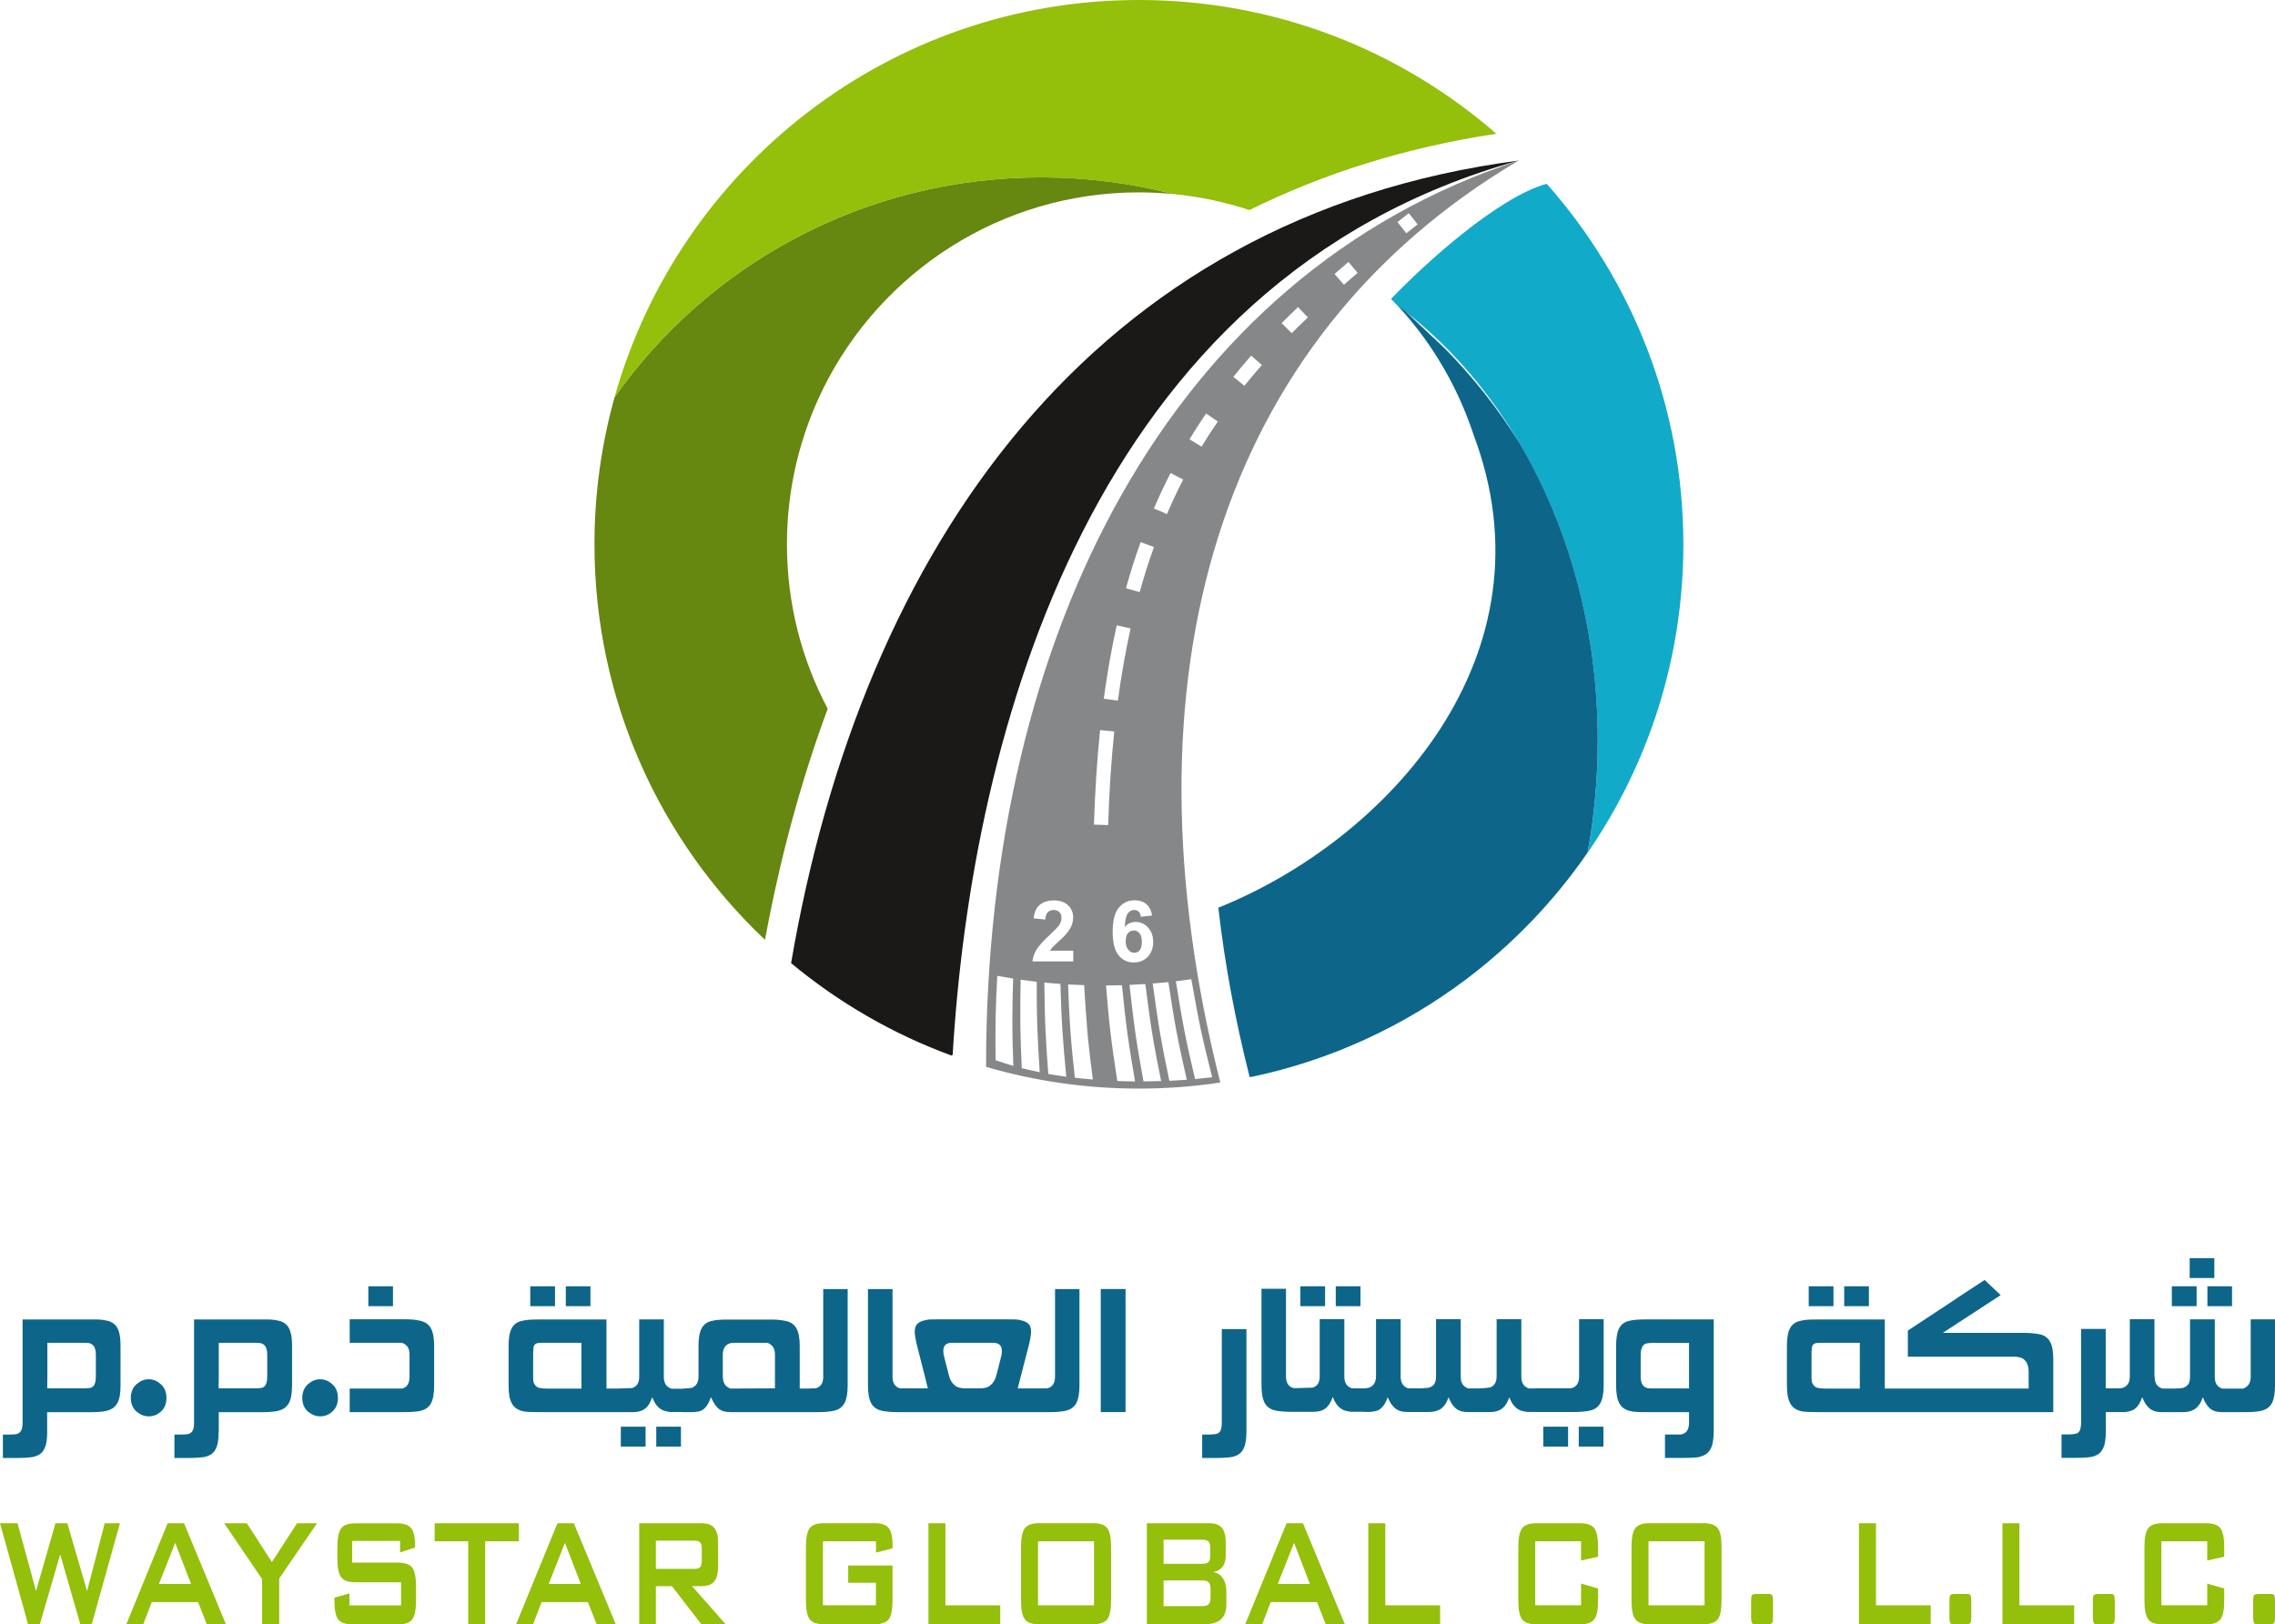 <?xml version="1.0" encoding="UTF-8"?>
<svg id="Layer_1" xmlns="http://www.w3.org/2000/svg" version="1.1" viewBox="0 0 345.38 246.64">
  <!-- Generator: Adobe Illustrator 29.0.1, SVG Export Plug-In . SVG Version: 2.1.0 Build 192)  -->
  <defs>
    <style>
      .st0 {
        fill: #0d668a;
      }

      .st0, .st1, .st2, .st3, .st4, .st5 {
        fill-rule: evenodd;
      }

      .st1 {
        fill: #668710;
      }

      .st2 {
        fill: #1b1918;
      }

      .st3 {
        fill: #12aac9;
      }

      .st4 {
        fill: #94bf0b;
      }

      .st5 {
        fill: #868789;
      }
    </style>
  </defs>
  <path class="st4" d="M19.18,246.64l6.27-15.34h2.49l6.36,15.34h-2.9l-1.33-3.36h-7.03l-1.29,3.36h-2.57ZM24.14,240.52h4.86l-2.4-6.25-2.47,6.25ZM39.79,246.64v-6.86l-5.76-8.48h3.44l3.81,5.89,3.82-5.89h3.03l-5.74,8.39v6.95h-2.6ZM60.73,233.98h-7.26v3.3h6.92c1.08,0,1.82.26,2.2.77.38.52.57,1.47.57,2.87v2.11c0,1.39-.19,2.34-.57,2.86-.38.51-1.11.77-2.2.77h-6.85c-1.08,0-1.82-.26-2.2-.77-.38-.51-.57-1.47-.57-2.86v-.42l2.28-.65v1.81h7.84v-3.51h-6.92c-1.08,0-1.81-.26-2.18-.77-.38-.51-.57-1.46-.57-2.85v-1.7c0-1.39.19-2.35.57-2.86.38-.51,1.11-.77,2.18-.77h6.3c1.04,0,1.76.25,2.15.74.4.5.59,1.37.59,2.62v.32l-2.27.74v-1.75ZM73.66,234.04v12.61h-2.58v-12.61h-5.09v-2.74h12.78v2.74h-5.11ZM78.35,246.64l6.28-15.34h2.49l6.36,15.34h-2.9l-1.33-3.36h-7.03l-1.29,3.36h-2.57ZM83.31,240.52h4.86l-2.4-6.25-2.47,6.25ZM97.04,246.64v-15.34h9.47c.88,0,1.52.23,1.92.7.4.46.59,1.22.59,2.27v3.61c0,1.04-.2,1.79-.59,2.26-.39.47-1.03.71-1.92.71h-1.45l5.12,5.8h-3.7l-4.47-5.8h-2.44v5.8h-2.53ZM105.37,233.95h-5.8v4.28h5.8c.45,0,.75-.09.92-.27.16-.18.25-.5.25-.96v-1.85c0-.45-.08-.76-.25-.94-.16-.18-.47-.27-.92-.27ZM132.98,234.04h-8.05v9.72h8.05v-3.42h-4.21v-2.62h6.73v5.29c0,1.4-.19,2.36-.57,2.86-.38.51-1.11.77-2.18.77h-7.65c-1.08,0-1.8-.25-2.18-.77-.38-.5-.57-1.46-.57-2.86v-8.09c0-1.39.19-2.35.57-2.86.38-.51,1.1-.77,2.18-.77h7.65c1.06,0,1.79.25,2.18.75.38.5.58,1.41.58,2.72v.36l-2.52.63v-1.73ZM140.95,246.64v-15.34h2.58v12.46h8.32v2.89h-10.89ZM157.59,243.76h8.5v-9.72h-8.5v9.72ZM155.01,234.92c0-1.39.19-2.34.57-2.86.38-.51,1.1-.77,2.18-.77h8.16c1.08,0,1.81.26,2.19.77.38.51.57,1.47.57,2.86v8.09c0,1.4-.19,2.36-.57,2.86-.38.51-1.11.77-2.19.77h-8.16c-1.08,0-1.81-.25-2.18-.77-.38-.5-.57-1.46-.57-2.86v-8.09ZM174.11,246.64v-15.34h9.5c.88,0,1.51.24,1.9.71.39.47.58,1.23.58,2.26v1.87c0,.74-.16,1.33-.49,1.76-.33.44-.8.71-1.42.82.64.11,1.13.43,1.48.94.34.51.52,1.18.52,2v1.95c0,1.02-.27,1.77-.81,2.27-.54.5-1.36.75-2.46.75h-8.8ZM182.53,239.99h-5.88v3.89h5.88c.49,0,.82-.1.99-.3.17-.2.26-.56.26-1.07v-1.16c0-.51-.09-.87-.26-1.06-.17-.2-.5-.3-.99-.3ZM182.53,233.8h-5.88v3.66h5.88c.44,0,.75-.09.93-.25.17-.16.26-.45.26-.85v-1.45c0-.4-.09-.68-.26-.85s-.48-.25-.93-.25ZM189.04,246.64l6.28-15.34h2.49l6.36,15.34h-2.9l-1.33-3.36h-7.03l-1.29,3.36h-2.57ZM194,240.52h4.86l-2.4-6.25-2.47,6.25ZM207.73,246.64v-15.34h2.58v12.46h8.32v2.89h-10.9ZM240.03,234.04h-6.96v9.72h6.96v-3.3l2.58.75v1.81c0,1.4-.19,2.36-.57,2.86-.38.51-1.1.77-2.17.77h-6.62c-1.08,0-1.8-.25-2.18-.77-.38-.5-.57-1.46-.57-2.86v-8.09c0-1.39.19-2.34.57-2.86.38-.51,1.1-.77,2.18-.77h6.62c1.07,0,1.79.26,2.17.77.38.51.57,1.47.57,2.86v1.46l-2.58.57v-2.91ZM250.27,243.76h8.51v-9.72h-8.51v9.72ZM247.69,234.92c0-1.39.19-2.34.57-2.86.38-.51,1.1-.77,2.18-.77h8.16c1.08,0,1.81.26,2.19.77.38.51.57,1.47.57,2.86v8.09c0,1.4-.19,2.36-.57,2.86-.38.51-1.1.77-2.19.77h-8.16c-1.08,0-1.8-.25-2.18-.77-.38-.5-.57-1.46-.57-2.86v-8.09ZM268.27,242.04h.39c.18,0,.32.07.39.22.08.15.12.44.12.87v2.41c0,.46-.04.77-.12.9-.09.13-.34.2-.78.2h-1.92c-.18,0-.32-.08-.39-.23-.08-.15-.12-.45-.12-.87v-2.41c0-.46.04-.75.12-.89.09-.13.34-.2.78-.2h1.53ZM282.22,246.64v-15.34h2.58v12.46h8.31v2.89h-10.89ZM298.37,242.04h.39c.19,0,.32.07.4.22.07.15.11.44.11.87v2.41c0,.46-.04.77-.12.9-.09.13-.34.2-.78.2h-1.91c-.19,0-.32-.08-.4-.23-.07-.15-.11-.45-.11-.87v-2.41c0-.46.04-.75.12-.89.09-.13.34-.2.78-.2h1.52ZM304,246.64v-15.34h2.58v12.46h8.31v2.89h-10.89ZM320.16,242.04h.39c.18,0,.32.07.39.22.08.15.12.44.12.87v2.41c0,.46-.04.77-.12.9-.09.13-.34.2-.78.2h-1.92c-.18,0-.32-.08-.4-.23-.07-.15-.11-.45-.11-.87v-2.41c0-.46.04-.75.12-.89.09-.13.34-.2.78-.2h1.53ZM335.09,234.04h-6.96v9.72h6.96v-3.3l2.58.75v1.81c0,1.4-.19,2.36-.57,2.86-.38.51-1.1.77-2.17.77h-6.62c-1.08,0-1.8-.25-2.18-.77-.38-.5-.57-1.46-.57-2.86v-8.09c0-1.39.19-2.34.57-2.86.38-.51,1.1-.77,2.18-.77h6.62c1.07,0,1.79.26,2.17.77.38.51.57,1.47.57,2.86v1.46l-2.58.57v-2.91ZM344.48,242.04h.39c.19,0,.32.07.4.22.08.15.11.44.11.87v2.41c0,.46-.04.77-.12.9-.09.13-.34.2-.78.2h-1.91c-.19,0-.32-.08-.4-.23-.07-.15-.11-.45-.11-.87v-2.41c0-.46.04-.75.12-.89.09-.13.34-.2.78-.2h1.52ZM4.26,246.64l-4.26-15.34h2.66l2.81,10.29,2.95-10.29h1.8l3,10.29,2.68-10.29h2.31l-4.28,15.34h-1.74l-3.05-10.61-3.09,10.61h-1.79Z"/>
  <path class="st0" d="M12.23,210.82c.34,0,.63,0,.87-.02.23,0,.42-.02.56-.04.32-.07.55-.25.69-.55.13-.3.2-.69.2-1.17v-3.32c0-.63-.12-1.09-.36-1.38-.24-.29-.62-.44-1.14-.44h-5.86v5.01l-.02,1.91h5.06ZM19.86,212.27c0-.9.31-1.62.93-2.13.53-.46,1.12-.7,1.78-.7s1.27.23,1.78.7c.62.5.92,1.22.92,2.13,0,.44-.07.84-.22,1.2-.14.36-.38.67-.7.94-.5.44-1.1.66-1.78.66-.63,0-1.23-.23-1.78-.68v.02c-.61-.53-.93-1.24-.93-2.14ZM38.26,210.82c.34,0,.63,0,.87-.02.23,0,.42-.02.55-.04.33-.07.55-.25.69-.55.13-.3.2-.69.2-1.17v-3.32c0-.63-.12-1.09-.36-1.38-.24-.29-.62-.44-1.14-.44h-5.86v5.01l-.02,1.91h5.06ZM33.2,217.35c0,.62-.04,1.15-.11,1.59-.07.45-.2.82-.36,1.13-.16.3-.38.55-.64.74-.27.18-.6.32-.98.41h.04c-.3.05-.64.09-1.05.12-.4.03-.87.05-1.41.05h-2.21v-3.55h.63c.74,0,1.23-.03,1.48-.09.3-.08.52-.25.66-.51.14-.26.21-.67.21-1.21v-15.67h10.32c.49-.01.92,0,1.3.01.37.02.68.06.92.12.42.06.78.18,1.07.35.3.18.54.41.73.72.18.3.32.69.41,1.15.09.46.13,1.01.13,1.66v5.98c0,.63-.05,1.17-.12,1.62-.08.45-.21.83-.39,1.13-.18.31-.41.56-.68.74-.28.18-.62.32-1.01.41h.04c-.31.06-.67.11-1.08.14-.41.03-.85.05-1.31.05h-6.58v2.93ZM45.89,212.27c0-.9.31-1.62.92-2.13.53-.46,1.13-.7,1.79-.7s1.27.23,1.78.7c.62.5.92,1.22.92,2.13,0,.44-.07.84-.22,1.2-.15.36-.38.67-.7.94-.51.44-1.1.66-1.78.66-.63,0-1.23-.23-1.79-.68v.02c-.61-.53-.92-1.24-.92-2.14ZM59.66,198.34h-3.74v-3.02h3.74v3.02ZM53.09,210.85h7.94c.39-.09.66-.28.86-.58.18-.3.28-.7.28-1.19v-3.36c0-.5-.09-.89-.28-1.18-.19-.29-.47-.5-.87-.64h-7.93v-3.57h8.3c1.02,0,1.83.07,2.42.23.76.17,1.3.56,1.61,1.14.32.59.49,1.47.49,2.66v6.02c0,.62-.04,1.15-.12,1.59-.07.44-.2.82-.36,1.12-.17.31-.39.56-.65.74-.27.18-.59.32-.97.41h.04c-.3.06-.64.11-1.04.14-.41.03-.88.05-1.42.05h-8.3v-3.57ZM89.64,198.34h-3.74v-3.02h3.74v3.02ZM84.26,198.34h-3.76v-3.02h3.76v3.02ZM88.27,210.85v-6.95h-5.34c-.44,0-.8,0-1.06.02-.27.01-.47.08-.61.19-.15.11-.24.29-.27.54-.03.24-.05.6-.05,1.07v3.36c0,.28.01.5.04.68.02.18.09.34.22.5.13.25.37.41.7.49s.81.11,1.41.11h4.96ZM103.38,219.66h-3.75v-3.02h3.75v3.02ZM98.01,219.66h-3.76v-3.02h3.76v3.02ZM109.74,209.04c0,.95.39,1.55,1.16,1.81l6.75-.03v-5.1c0-.48-.09-.87-.28-1.16-.19-.29-.47-.51-.86-.66h-5.24c-.5.04-.89.21-1.15.52-.26.31-.39.74-.39,1.3v3.32ZM123.02,210.82h.78c.79-.2,1.18-.79,1.18-1.78v-13.3h3.71v14.6c0,1.19-.15,2.08-.46,2.68-.31.6-.82.99-1.54,1.18-.63.15-1.48.23-2.55.23h-13.19c-.31,0-.6-.03-.88-.08-.28-.05-.55-.16-.79-.31-.25-.16-.48-.39-.7-.69-.22-.31-.43-.7-.63-1.19-.21.53-.41.94-.61,1.23-.2.3-.41.52-.63.67-.22.14-.45.24-.7.28-.25.05-.52.07-.82.09h-1.49v-.02h-1.98c-.27-.04-.53-.09-.78-.16-.25-.06-.49-.18-.71-.33-.23-.16-.45-.38-.65-.66-.2-.28-.39-.64-.56-1.09-.15.42-.31.77-.48,1.05-.18.27-.35.48-.55.64-.19.15-.39.27-.6.35-.21.08-.42.13-.65.17-.1.02-.32.04-.67.05-.35,0-.83,0-1.42,0h-12.89c-1.02,0-1.77-.04-2.27-.11h.04c-.42-.07-.78-.22-1.07-.4-.3-.19-.54-.44-.72-.75-.18-.32-.32-.7-.41-1.16-.08-.45-.12-.99-.12-1.62v-6.02c0-1.23.16-2.13.5-2.73.34-.6.9-.97,1.69-1.1.25-.07.56-.11.95-.14.39-.03.87-.04,1.43-.04h10.29v10.49h1.55l2.34-.08c.38-.13.66-.33.83-.61.16-.28.25-.65.25-1.14v-8.67h3.74v8.71c0,.49.09.88.28,1.17.18.29.48.5.89.64h1.77v-.02l1.23-.09c.73-.24,1.09-.82,1.09-1.74v-4.64c0-1.21.16-2.12.5-2.72.34-.6.88-.98,1.65-1.11.27-.07.6-.11,1-.14.39-.03.87-.04,1.42-.04h6.26c.47,0,.89.01,1.26.04.37.04.7.08.98.14.82.13,1.41.5,1.76,1.09.36.59.54,1.5.54,2.74v6.47h1.63ZM144.51,203.9c-.87,0-1.3.41-1.3,1.23,0,.24.03.5.1.79.12.48.25.96.37,1.45.12.48.25.97.37,1.44v-.02c.1.44.25.8.45,1.08.19.28.44.5.72.68.17.1.38.17.62.21.25.04.54.06.87.06h1.89c.33,0,.61-.02.86-.06.25-.04.45-.11.62-.21.59-.35.99-.94,1.19-1.76v.02l.74-2.89c.06-.29.09-.55.09-.77,0-.83-.44-1.25-1.32-1.25h-6.28ZM158.19,210.82h.8c.79-.2,1.18-.79,1.18-1.78v-13.3h3.71v14.6c0,1.19-.15,2.08-.46,2.68-.31.6-.82.99-1.54,1.18-.63.15-1.48.23-2.55.23h-23.01c-1.06,0-1.91-.08-2.54-.23-.73-.19-1.25-.58-1.55-1.18-.31-.6-.46-1.49-.46-2.68v-14.6h3.73v13.3c0,.99.39,1.59,1.17,1.78h4.19c-.11-.47-.25-1-.39-1.57-.15-.57-.3-1.16-.44-1.75-.15-.59-.3-1.18-.45-1.76-.14-.57-.28-1.1-.4-1.57v.02c-.1-.43-.17-.81-.23-1.14-.06-.34-.08-.63-.08-.89,0-.5.14-.89.42-1.16.28-.26.7-.45,1.27-.55.16-.05.42-.09.77-.1.36,0,.77-.01,1.23-.01h10.28c.48,0,.9,0,1.25.01.36.01.6.05.75.1.57.1,1,.28,1.28.55.28.26.41.65.41,1.16,0,.26-.02.56-.08.89-.06.34-.13.72-.23,1.14v-.02l-1.72,6.66h3.73ZM170.88,214.42h-3.77v-18.69h3.77v18.69ZM189.23,217.35c0,.62-.04,1.15-.12,1.59-.08.45-.2.82-.37,1.13-.16.3-.38.55-.65.74-.26.18-.58.32-.96.41h.04c-.3.05-.64.09-1.05.12-.4.03-.87.05-1.41.05h-2.2v-3.55h.61c.37,0,.69,0,.95-.03.27-.02.45-.04.55-.06.32-.07.54-.23.67-.51.13-.28.2-.68.2-1.21v-14.21h3.74v15.55ZM206.54,198.34h-3.75v-3.02h3.75v3.02ZM201.17,198.34h-3.76v-3.02h3.76v3.02ZM243.43,219.66h-3.75v-3.02h3.75v3.02ZM238.06,219.66h-3.76v-3.02h3.76v3.02ZM233.13,214.42v-.02h-1.29c-.28-.04-.55-.09-.8-.16-.25-.06-.48-.18-.7-.33-.22-.16-.43-.38-.64-.65-.2-.27-.39-.63-.56-1.08-.15.43-.32.77-.49,1.04-.18.27-.37.47-.56.63-.19.15-.39.27-.6.35-.21.08-.43.13-.65.17-.1.02-.33.04-.69.05-.36,0-.84,0-1.44,0h-1.78c-.31,0-.61-.03-.89-.08-.28-.05-.54-.16-.8-.31-.25-.16-.48-.39-.7-.68-.22-.3-.43-.69-.62-1.18-.15.43-.32.77-.49,1.04-.18.26-.37.47-.56.63-.19.15-.39.27-.61.34-.22.07-.43.13-.68.18-.09.02-.34.04-.71.05-.38,0-.86,0-1.44,0h-1.71c-.31,0-.6-.03-.88-.08-.28-.05-.54-.16-.8-.31-.25-.15-.49-.39-.72-.68-.23-.3-.45-.69-.64-1.18-.15.43-.31.77-.48,1.04-.17.27-.35.49-.54.65-.18.17-.38.29-.59.35-.21.07-.43.12-.65.14-.13.02-.25.04-.34.05-.09,0-.25,0-.47,0h-.56v-.02h-2.02c-.27-.04-.53-.09-.78-.16-.25-.06-.49-.18-.71-.34-.23-.16-.45-.38-.65-.66-.2-.28-.39-.64-.56-1.09-.15.42-.31.77-.48,1.04-.17.27-.35.48-.55.65-.19.15-.39.27-.6.35-.21.08-.42.13-.65.17-.1.02-.33.04-.67.05-.35,0-.83,0-1.42,0h-1.9c-1.06,0-1.91-.07-2.54-.22-.73-.19-1.25-.58-1.55-1.18-.31-.6-.46-1.49-.46-2.68v-14.6h3.72v13.3c0,.99.39,1.59,1.17,1.78h.54l2.33-.07c.39-.13.66-.33.83-.61.16-.28.25-.65.25-1.13v-8.67h3.74v8.71c0,.49.1.88.28,1.17.18.29.49.5.9.64h1.81c.38-.02.62-.06.75-.11.71-.25,1.07-.83,1.07-1.74v-8.67h3.74v8.71c0,.96.39,1.56,1.15,1.81.64,0,1.16,0,1.56,0,.4,0,.72-.02.95-.04.23-.02.41-.03.51-.05.1-.01.18-.03.22-.05.35-.13.61-.32.76-.59.14-.27.22-.64.22-1.11v-8.67h3.75v8.71c0,.49.09.88.28,1.17.19.29.48.5.86.64h1.23c.11,0,.27,0,.46,0,.21,0,.42-.02.63-.04.21-.02.42-.04.61-.06.19-.02.33-.04.42-.07l-.13.06c.73-.24,1.09-.82,1.09-1.74v-8.67h3.75v8.71c0,.49.09.89.28,1.17.18.29.47.5.86.64h1.05v-.03h5.39c.79-.19,1.19-.79,1.19-1.78v-8.71h3.73v10.01c0,1.2-.16,2.1-.48,2.7-.32.6-.82.99-1.53,1.16-.65.15-1.51.23-2.58.23h-5.72ZM251.39,203.9c-.37,0-.68.01-.94.04-.26.02-.45.05-.58.08-.24.07-.42.26-.57.55-.14.29-.22.67-.22,1.16v3.32c0,1.19.5,1.78,1.48,1.78h5.86v-6.92h-5.02ZM260.16,217.35c0,.63-.04,1.17-.12,1.62-.08.45-.21.82-.4,1.13-.17.31-.41.55-.69.74-.29.18-.62.31-1.02.41h.02c-.26.05-.58.08-.96.1-.38.02-.84.03-1.37.03h-2.85v-3.55h2.43c.43-.1.75-.29.93-.58.19-.29.29-.7.29-1.23v-1.59h-6.56c-.51,0-.97,0-1.36-.03-.39-.02-.71-.06-.97-.12h.02c-.4-.09-.73-.23-1.01-.41-.28-.19-.51-.43-.68-.75-.18-.32-.31-.7-.39-1.15-.08-.45-.12-1-.12-1.63v-5.98c0-1.24.17-2.15.5-2.74.34-.59.89-.96,1.67-1.09.27-.07.6-.11.99-.14.39-.03.84-.04,1.36-.04h10.3v17.02ZM283.73,198.34h-3.75v-3.02h3.75v3.02ZM278.35,198.34h-3.76v-3.02h3.76v3.02ZM282.35,210.85v-6.95h-5.34c-.44,0-.8,0-1.06.02-.27.01-.47.08-.61.19-.15.11-.23.29-.27.54-.03.24-.05.6-.05,1.07v3.36c0,.28.01.5.04.68.02.18.1.34.22.5.13.25.37.41.7.49.33.08.8.11,1.41.11h4.96ZM307.97,208.22c0-.88-.29-1.52-.85-1.91-.18-.11-.38-.19-.62-.23-.24-.05-.54-.07-.9-.07h-15.96v-3.96c1.98-1.3,3.93-2.58,5.84-3.85,1.9-1.28,3.84-2.56,5.82-3.84l2.43,2.3-8.77,5.73h12.19c.53,0,.99.02,1.38.06.39.04.72.08.99.13.78.14,1.33.5,1.68,1.1.35.59.52,1.51.52,2.74v8.01h-35.88c-1.02,0-1.77-.04-2.26-.11h.04c-.42-.07-.78-.22-1.08-.4-.3-.19-.54-.44-.72-.75-.18-.32-.32-.7-.41-1.16-.08-.45-.13-.99-.13-1.62v-6.02c0-1.23.16-2.13.5-2.73.34-.6.9-.97,1.69-1.1.25-.07.56-.11.95-.14.4-.03.87-.04,1.42-.04h10.3v10.49h21.84s0-2.59,0-2.59ZM336.17,194.07h-3.74v-3.02h3.74v3.02ZM338.86,198.34h-3.74v-3.02h3.74v3.02ZM333.48,198.34h-3.76v-3.02h3.76v3.02ZM327.11,209.04c0,.49.1.88.28,1.17.18.29.48.5.89.64.64,0,1.16,0,1.56,0,.4,0,.72-.02.95-.04.23-.02.39-.03.5-.04.1-.01.18-.04.21-.06.35-.13.61-.32.76-.59.15-.27.22-.64.22-1.11v-8.67h3.76v8.71c0,.49.09.88.27,1.17.19.29.48.5.86.64h3.15c.78-.27,1.17-.86,1.17-1.81v-8.71h3.69v10.07c0,1.18-.16,2.05-.46,2.64-.31.59-.84.98-1.57,1.16-.54.15-1.38.22-2.5.22h-3.41c-.31,0-.61-.02-.89-.07-.29-.05-.55-.16-.8-.31-.25-.15-.48-.39-.7-.69-.22-.31-.43-.7-.63-1.19-.14.42-.31.77-.48,1.04-.18.26-.37.47-.56.63-.19.15-.4.27-.61.35-.22.08-.44.14-.68.19-.09.02-.33.04-.7.05-.36,0-.84,0-1.42,0h-1.7c-.31,0-.6-.02-.88-.07-.28-.05-.54-.16-.8-.31-.25-.15-.49-.39-.73-.69-.23-.31-.44-.7-.64-1.19-.15.42-.31.77-.48,1.04-.17.27-.35.48-.54.64-.18.16-.38.27-.6.35-.21.07-.42.13-.64.17-.1.02-.19.04-.28.05-.09,0-.25,0-.5,0h-2.48v2.93c0,.62-.04,1.15-.12,1.59-.07.45-.2.82-.37,1.13-.17.3-.38.55-.65.73-.27.18-.58.32-.96.41h.04c-.3.05-.64.09-1.04.12-.41.03-.89.04-1.44.04h-2.19v-3.55h.61c.37,0,.69,0,.95-.03.27-.02.45-.04.55-.07.32-.06.54-.23.67-.51.12-.28.19-.68.19-1.21v-14.21h3.74v9.02h2v.02c.28-.02.48-.05.61-.1.71-.25,1.05-.83,1.05-1.74v-8.67h3.74v8.71ZM7.17,217.35c0,.62-.04,1.15-.11,1.59-.07.45-.2.82-.36,1.13-.16.3-.38.55-.64.74-.27.18-.59.32-.97.41h.03c-.3.05-.64.09-1.05.12-.4.03-.87.05-1.42.05H.44v-3.55h.63c.74,0,1.23-.03,1.48-.09.3-.08.52-.25.66-.51.14-.26.22-.67.22-1.21v-15.67h10.32c.49-.01.92,0,1.3.01.37.02.68.06.92.12.42.06.78.18,1.07.35.3.18.54.41.73.72.18.3.32.69.4,1.15.09.46.13,1.01.13,1.66v5.98c0,.63-.04,1.17-.12,1.62-.08.45-.21.83-.39,1.13-.18.31-.41.56-.68.74-.28.18-.62.32-1.01.41h.04c-.31.06-.67.11-1.08.14-.41.03-.85.05-1.32.05h-6.58v2.93Z"/>
  <path class="st2" d="M230.57,24.38c-64.73,8.5-99.68,58.77-110.47,121.87,7.18,5.97,15.4,10.75,24.34,14.03l.19-.12c2.9-48.7,21.05-117.79,85.95-135.78Z"/>
  <path class="st5" d="M178.51,149c.78-.1,1.57-.2,2.35-.31.44,2.48.88,4.96,1.4,7.44.52,2.48,1.14,4.97,1.77,7.45-.86.09-1.73.18-2.6.27-.59-2.48-1.16-4.96-1.64-7.43-.48-2.46-.87-4.94-1.27-7.41ZM175.01,149.34c.79-.06,1.58-.14,2.37-.21.38,2.47.75,4.94,1.21,7.41.47,2.47,1.02,4.94,1.58,7.42-.88.06-1.76.11-2.64.16-.52-2.47-1.02-4.93-1.44-7.39-.42-2.46-.75-4.92-1.09-7.38ZM171.48,149.55c.8-.03,1.6-.08,2.4-.12.32,2.46.63,4.91,1.02,7.36.4,2.46.88,4.91,1.38,7.37-.89.03-1.79.04-2.68.05-.44-2.45-.88-4.89-1.23-7.34-.35-2.44-.62-4.88-.89-7.32ZM167.91,149.64c.8-.01,1.61-.02,2.42-.04.25,2.43.5,4.87.83,7.3.33,2.44.74,4.88,1.16,7.31-.9,0-1.8-.03-2.7-.06-.37-2.42-.73-4.84-1.02-7.26-.29-2.41-.49-4.83-.69-7.25ZM162.15,149.49c.81.04,1.62.08,2.44.1.14,2.39.29,4.78.5,7.16.22,2.39.51,4.78.82,7.17-.91-.07-1.82-.17-2.73-.26-.26-2.37-.5-4.73-.67-7.09-.17-2.36-.27-4.72-.36-7.08ZM158.55,149.2c.81.07,1.63.14,2.44.21.07,2.35.15,4.69.3,7.04.15,2.35.36,4.7.59,7.05-.91-.12-1.82-.27-2.73-.42-.18-2.32-.34-4.63-.44-6.94-.1-2.31-.13-4.62-.16-6.93ZM154.96,148.77c.81.11,1.62.22,2.43.31,0,2.29.01,4.58.09,6.86.08,2.29.21,4.58.37,6.88-.91-.19-1.82-.4-2.73-.62-.1-2.24-.19-4.48-.22-6.72-.02-2.24,0-4.47.05-6.71ZM151.4,148.18c.8.15,1.6.29,2.41.42-.07,2.21-.12,4.42-.12,6.62,0,2.21.07,4.42.15,6.63-.9-.25-1.8-.56-2.69-.85-.03-2.14-.04-4.28,0-6.41.04-2.13.14-4.27.25-6.41ZM170.89,142.88c0,.57.13,1.02.4,1.33.27.31.57.47.91.47s.6-.13.82-.39c.21-.26.33-.68.33-1.26s-.12-1.04-.35-1.32c-.24-.28-.53-.42-.88-.42s-.63.13-.87.4c-.23.27-.35.66-.35,1.19ZM174.9,139.02l-1.71.19c-.04-.35-.15-.61-.32-.78-.18-.17-.4-.25-.69-.25-.37,0-.69.17-.95.5-.26.33-.42,1.03-.48,2.09.44-.52.98-.78,1.64-.78.73,0,1.37.28,1.89.84.53.57.79,1.29.79,2.18,0,.94-.28,1.71-.83,2.28-.55.57-1.26.86-2.13.86-.93,0-1.69-.36-2.29-1.09-.6-.73-.9-1.91-.9-3.57s.31-2.92.94-3.67c.62-.75,1.43-1.12,2.43-1.12.7,0,1.28.2,1.74.59.46.4.75.97.88,1.72ZM162.94,144.35v1.64h-6.2c.07-.62.27-1.21.6-1.77.34-.56,1-1.29,1.99-2.22.8-.75,1.28-1.25,1.46-1.51.24-.36.36-.73.36-1.08,0-.4-.11-.7-.32-.91-.21-.21-.5-.32-.88-.32s-.66.11-.88.34c-.22.22-.34.59-.38,1.11l-1.77-.18c.11-.97.43-1.68.99-2.1.55-.42,1.25-.63,2.08-.63.91,0,1.62.25,2.15.74.52.49.78,1.1.78,1.84,0,.42-.07.81-.22,1.19-.15.38-.38.77-.71,1.18-.22.27-.6.67-1.16,1.18-.56.52-.91.85-1.06,1.02-.15.17-.27.33-.36.49h3.52ZM169.16,111.09c-.49,4.72-.78,9.46-.92,14.2-.72-.02-1.44-.04-2.16-.07.15-4.79.44-9.59.93-14.36.71.07,1.43.15,2.15.22ZM171.64,95.43c-.8,3.62-1.43,7.29-1.93,10.96-.71-.1-1.43-.19-2.14-.29.5-3.74,1.15-7.46,1.97-11.15.7.16,1.41.31,2.1.47ZM179.62,72.82c-.88,1.72-1.7,3.46-2.46,5.24-.66-.29-1.32-.57-1.98-.85.78-1.82,1.62-3.61,2.53-5.38.64.33,1.28.66,1.92.99ZM184.88,64.01c-.86,1.25-1.68,2.52-2.46,3.81-.61-.37-1.23-.75-1.84-1.12.81-1.32,1.65-2.63,2.52-3.91.59.41,1.19.81,1.78,1.22ZM191.57,55.43c-.91,1.03-1.79,2.08-2.65,3.15-.56-.45-1.12-.91-1.68-1.36.88-1.09,1.79-2.17,2.71-3.22.54.48,1.08.95,1.62,1.43ZM198.56,48.19c-.83.79-1.64,1.59-2.45,2.4-.51-.51-1.02-1.02-1.54-1.52.82-.82,1.65-1.64,2.49-2.44.5.52.99,1.04,1.49,1.56ZM206.11,41.44c-.7.59-1.4,1.19-2.09,1.79-.47-.54-.95-1.09-1.42-1.63.7-.61,1.41-1.21,2.12-1.82.46.55.93,1.1,1.39,1.65ZM215.21,34.08c-.57.45-1.14.89-1.71,1.34-.45-.57-.89-1.13-1.34-1.7.57-.45,1.14-.9,1.72-1.35.44.57.89,1.14,1.33,1.7ZM175.19,83.06c-.81,2.25-1.53,4.54-2.17,6.85-.7-.19-1.39-.39-2.08-.58.65-2.36,1.39-4.7,2.22-7,.68.24,1.35.48,2.03.73ZM230.57,24.38c-52.85,17.24-80.89,72.02-80.87,137.62,7.36,2.15,15.15,3.3,23.2,3.3,4.2,0,8.33-.31,12.36-.92-15.53-61.57-.33-113,45.31-140.01Z"/>
  <path class="st3" d="M234.81,27.9c12.91,14.58,20.75,33.75,20.75,54.76,0,17.39-5.37,33.52-14.54,46.83,1.01-5.49,1.54-11.2,1.54-17.07,0-28.04-12.2-52.58-30.45-66.06-.3-.33-.61-.65-.93-.97,5.27-5.51,16.3-15.46,23.62-17.48Z"/>
  <path class="st1" d="M178.07,29.46c-1.7-.16-3.42-.25-5.16-.25-20.98,0-39.13,12.09-47.88,29.68-3.55,7.16-5.56,15.22-5.56,23.75,0,9.03,2.24,17.53,6.19,24.98-4.12,11.12-7.28,22.9-9.52,35.09-15.94-15.07-25.89-36.41-25.89-60.07,0-7.73,1.07-15.22,3.05-22.32h0c14.21-20.17,37.92-33.39,64.77-33.39,6.91,0,13.61.88,20,2.52Z"/>
  <path class="st4" d="M172.91,0c20.77,0,39.74,7.66,54.26,20.31-13.85,2.09-26.33,6.06-37.49,11.59-3.71-1.23-7.59-2.05-11.61-2.44-6.39-1.64-13.09-2.52-20-2.52-26.85,0-50.56,13.21-64.77,33.38C103.05,25.53,135,0,172.91,0Z"/>
  <path class="st0" d="M223.69,65.97c12.72,33.64-13.26,61.64-38.73,71.86.98,8.62,2.6,17.17,4.69,25.46l.06.25c.1,0,.21,0,.32-.02,12.01-2.53,23.06-7.67,32.53-14.8,7.14-5.38,13.38-11.88,18.46-19.25,1.01-5.49,1.54-11.2,1.54-17.07,0-16.8-4.38-32.35-11.81-45.01-3.24-5.21-7.05-10.06-11.36-14.43l-6.02-5.68c-.38-.29-.76-.58-1.14-.86,0,0-.01.02-.01.03,2.31,2.5,4.38,5.23,6.17,8.13,0,0,0,.01.01.02,2.18,3.54,3.96,7.34,5.29,11.36Z"/>
</svg>
